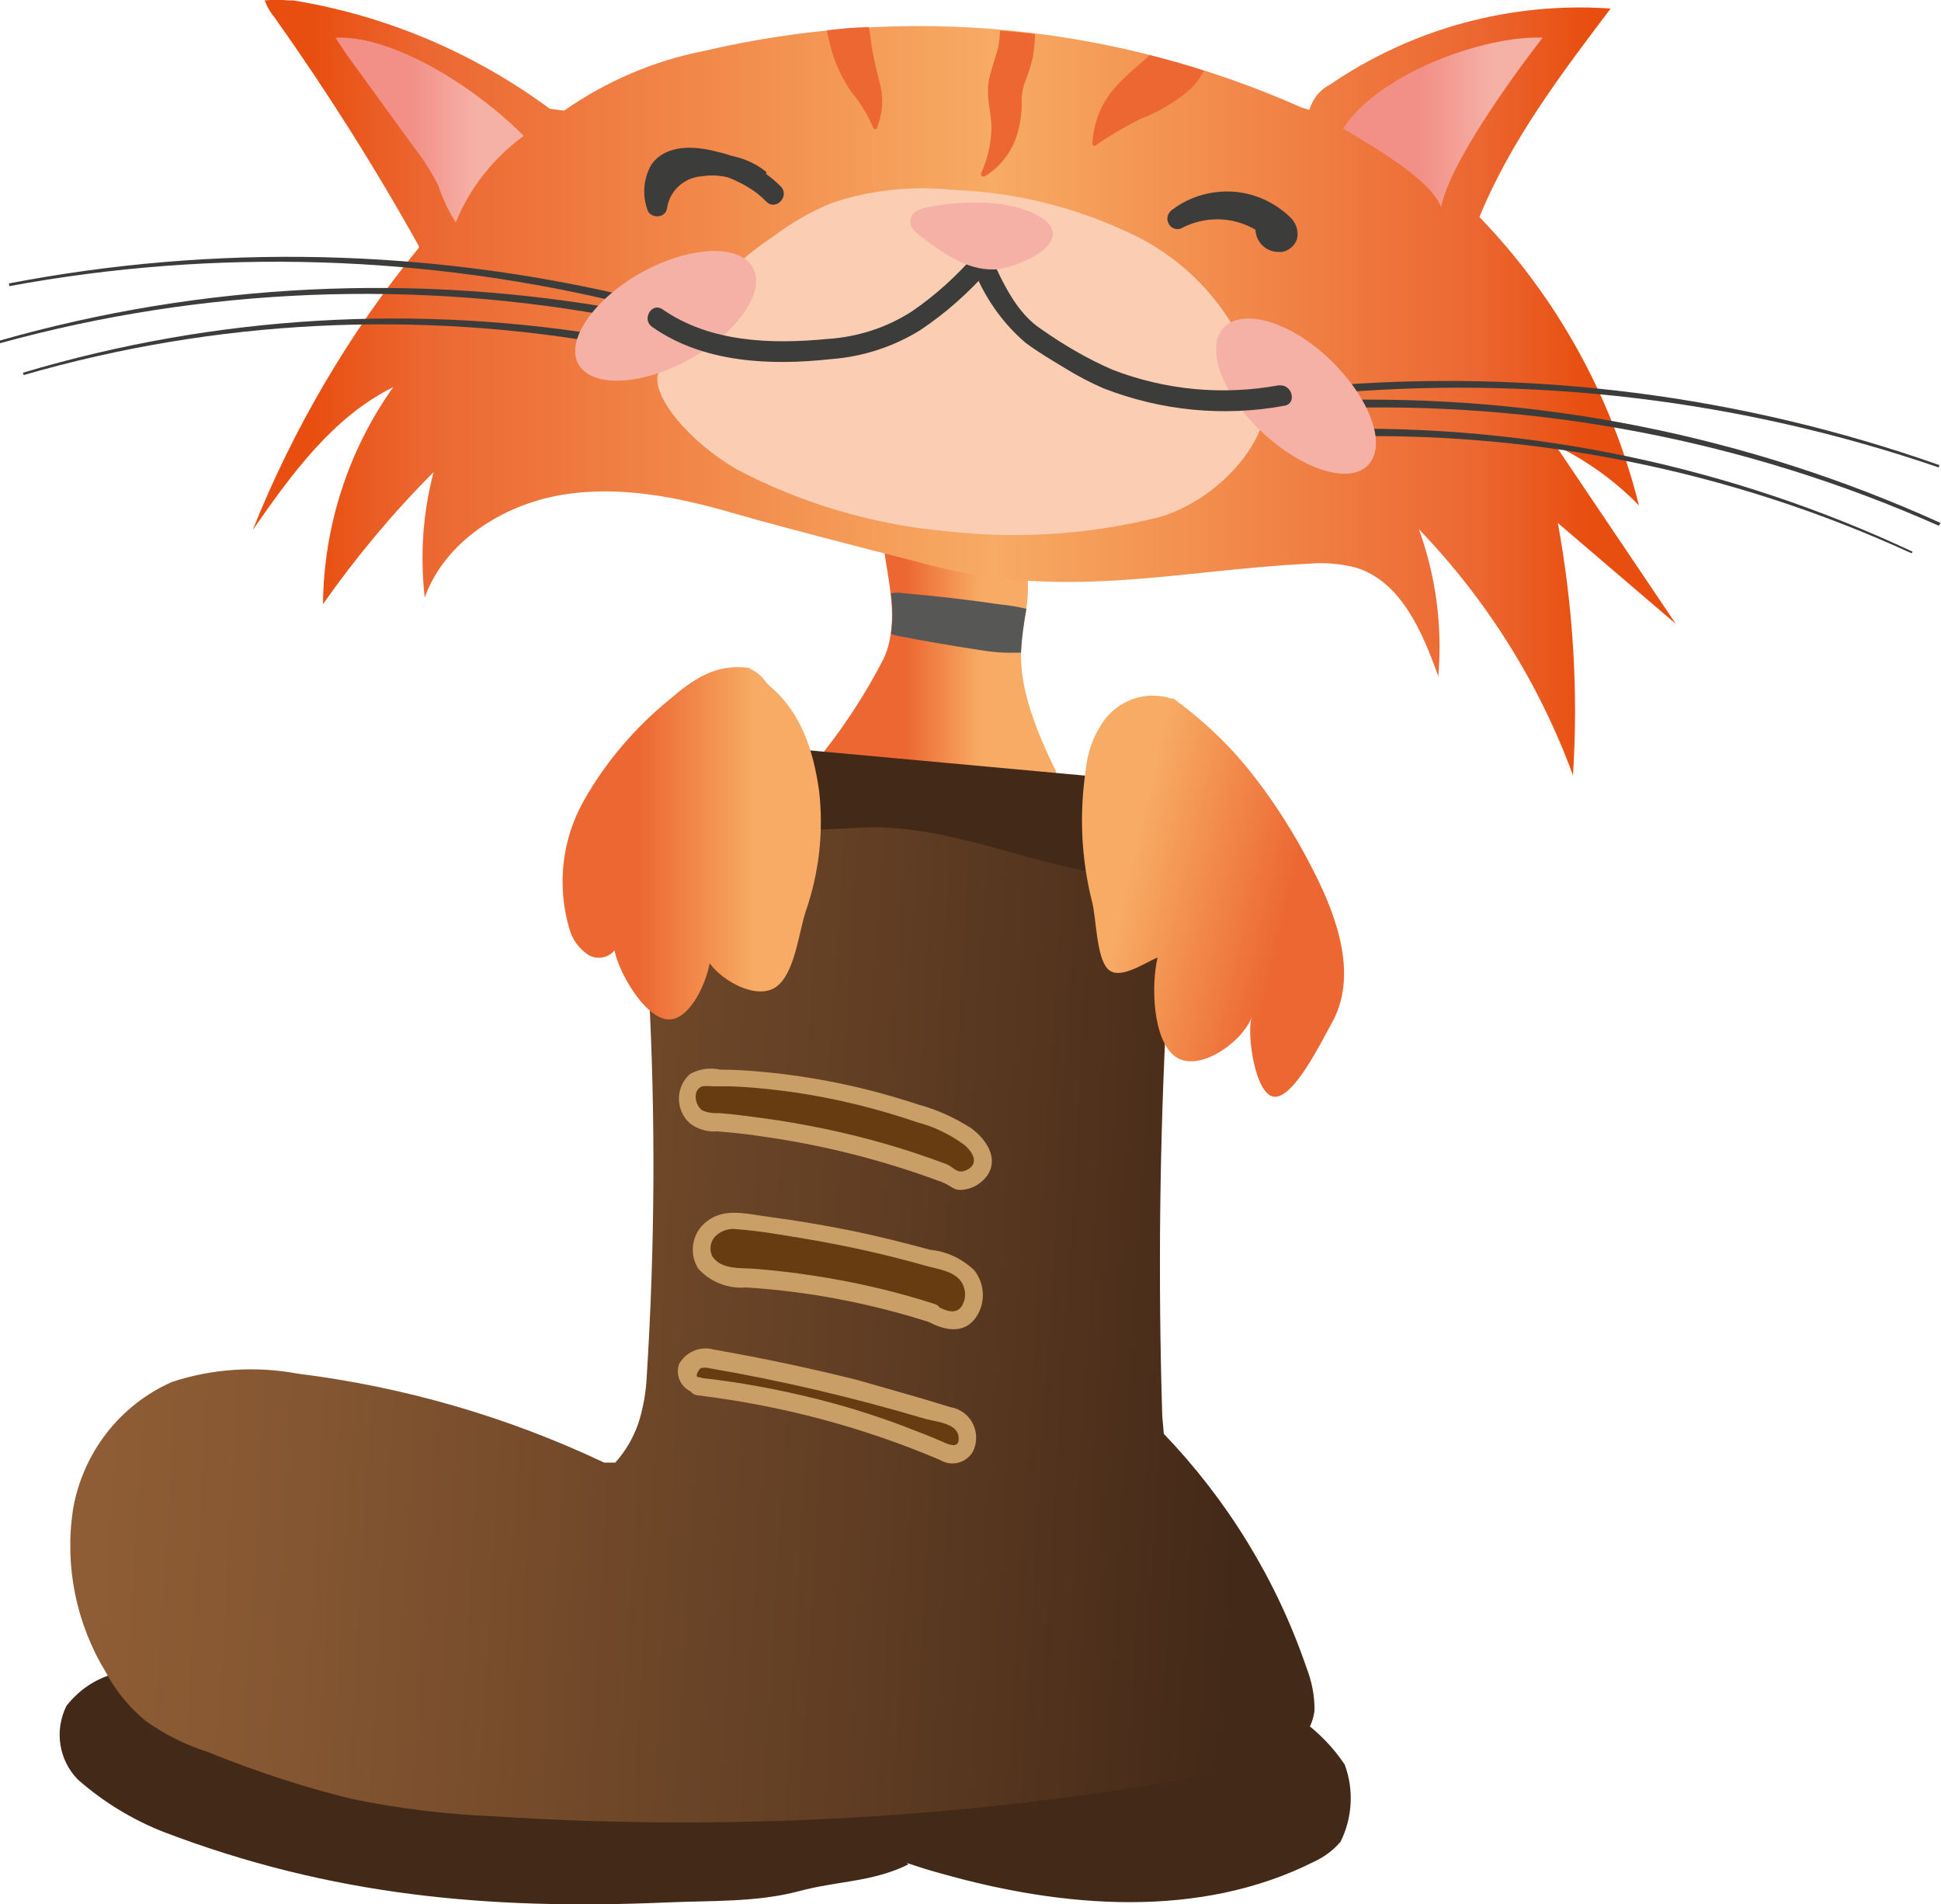 <?xml version="1.0" encoding="utf-8"?>
<!-- Generator: Adobe Illustrator 27.4.1, SVG Export Plug-In . SVG Version: 6.00 Build 0)  -->
<svg version="1.1" id="Layer_1" xmlns="http://www.w3.org/2000/svg" xmlns:xlink="http://www.w3.org/1999/xlink" x="0px" y="0px"
	 viewBox="0 0 500 490.4" style="enable-background:new 0 0 500 490.4;" xml:space="preserve">
<style type="text/css">
	.st0{fill:url(#SVGID_1_);}
	.st1{fill:url(#SVGID_00000052800672309948992920000018249446176618109573_);}
	.st2{fill:#575756;}
	.st3{fill:#432918;}
	.st4{fill:url(#SVGID_00000002372237565287263490000016187647282642396335_);}
	.st5{fill:#683C11;}
	.st6{fill:#CA9E67;}
	.st7{fill:url(#SVGID_00000139264784693821354780000010580008742270254477_);}
	.st8{fill:url(#SVGID_00000050626433452613676220000003970136807360885897_);}
	.st9{fill:#FBCEB4;}
	.st10{fill:#3C3C3B;}
	.st11{fill:#1D1D1B;}
	.st12{fill:url(#SVGID_00000175300039211431749660000016981682754616247961_);}
	.st13{fill:url(#SVGID_00000150801862523356555180000004039983886042699425_);}
	.st14{fill:#EC6731;}
	.st15{fill:#F6B1A6;}
</style>
<g id="Layer_2_00000023243041305014591150000012631861547051763865_">
	<g>
		
			<linearGradient id="SVGID_1_" gradientUnits="userSpaceOnUse" x1="211.425" y1="202.602" x2="271.905" y2="202.602" gradientTransform="matrix(1 0 0 -1 0 369.311)">
			<stop  offset="0.36" style="stop-color:#EC6731"/>
			<stop  offset="0.68" style="stop-color:#F7AB64"/>
		</linearGradient>
		<path class="st0" d="M211.5,197.9c17.2,0,34.8,1.9,51.9,3.2c1.3-0.2,2.6-0.1,3.8,0.4l0.8,0.2c0.7,0,1.3,0.8,1.9,0.4
			c0.5-0.4,0.9-0.9,1.3-1.4c0.4-0.5,0.7-1,0.8-1.6v-0.5c-15.7-31.6-5.7-35.6-7.4-51.1l-0.3-0.8c0.5-2.3-9.3-4.8-10.7-6.6
			c-1.5-1.8-3.3-3.4-5.3-4.5c-2.9-2-6.3-3.5-9.8-4.1c-2.9-0.8-6,0.4-7.8,2.8c-1.3,2.6-4.2,5.7-2.8,8.2v0.3c1.4,9,3.6,18.7-0.4,27.1
			c-4.3,8.3-9.3,16.1-15.1,23.5C211.7,194.7,211.3,196.3,211.5,197.9z"/>
		
			<linearGradient id="SVGID_00000045596869670179726950000013844430118683744679_" gradientUnits="userSpaceOnUse" x1="65.105" y1="269.458" x2="431.549" y2="269.458" gradientTransform="matrix(1 0 0 -1 0 369.311)">
			<stop  offset="4.000000e-02" style="stop-color:#E84E0F"/>
			<stop  offset="0.12" style="stop-color:#EC6731"/>
			<stop  offset="0.52" style="stop-color:#F7AB64"/>
			<stop  offset="0.86" style="stop-color:#EC6731"/>
			<stop  offset="0.94" style="stop-color:#E84E0F"/>
		</linearGradient>
		<path style="fill:url(#SVGID_00000045596869670179726950000013844430118683744679_);" d="M381.1,55.9c8-19.6,21-36.8,33.8-53.7
			c-25.6-1.8-51.1,5.1-72.3,19.6c-2.6,1.3-4.5,3.7-5.3,6.5l-2-0.6C286.9,6.2,232.9,1,181.5,13.1c-13,2.5-25.3,7.8-36.2,15.4
			l-3.7-0.5c-19.5-14.4-42.1-24-66.1-27.9h-1.3c-2-0.2-4-0.2-6,0c0.6,1.7,1.5,3.2,2.6,4.5c13.4,18.9,25.8,38.5,37.1,58.8v0.4
			C90,85.7,75.6,110.3,65.1,136.5c9.9-14.2,20.5-29,36.2-36.8c-11.6,16.3-17.9,35.8-18.1,55.9c8.5-12.1,18-23.5,28.5-34
			c-2.8,10.5-3.5,21.5-2.3,32.3c5.2-14.4,20-23.8,35.1-26.4c15.1-2.6,30.6,0.6,45.2,4.9c14.6,4.2,46.6,12.3,46.6,12.3
			c36.6,10.5,66.8,2.1,100.8,0.5c4.1-0.4,8.2,0,12.2,1c11.6,3.6,17.1,16.5,21.2,28c1.1-12.9-0.6-25.8-5-37.9
			c17.5,18.2,31,39.7,39.7,63.4c1.4-21.8,0-43.6-3.9-65l30.4,26l-31-46c8,3.9,15.3,9.1,21.5,15.5C415.2,102.2,401.1,76.6,381.1,55.9
			z"/>
		<path class="st2" d="M230.9,163.7c7.1,1.4,14.2,2.6,21.3,3.7c3,0.5,6,0.8,9,0.7c0.6,0,1.2,0,1.8,0c0.2-3.8,0.7-7.5,1.4-11.3
			c-2.2-0.5-4.4-0.9-6.6-1.1c-8.3-1.2-16.6-2.2-25-2.9c-1.1-0.2-2.2-0.2-3.3,0c0.5,3.5,0.5,7,0,10.5L230.9,163.7z"/>
		<path class="st3" d="M30.7,430.8c-5.4,1.1-10.2,4.2-13.6,8.6c-3.1,6.3-2,13.8,2.9,18.9c6.6,5.8,14.1,10.4,22.3,13.6
			c42.8,16.3,83.4,20.1,129.4,18.1c11.3-0.5,23.2,0,34.1-2.9c10-2.7,18.9-2.3,28.2-6.9l-0.5-0.4c3.3,1.1,5.4,1.8,8.8,2.7
			c31.6,9,66.8,11.8,96.2-3c2.6-1.2,4.9-2.9,6.8-5.1c3.1-6.2,3.5-13.4,1.1-19.9c-3-4.5-6.8-8.4-11.3-11.6l-2.5-1.4
			c0,0-2.7,7.6-21.4,10.9c-18.7,3.3-71.4,10.3-91,11.2s-79.1,3.4-111.2-1.9c0,0-48.2-8.1-63.3-19.4c-12.3-9-12.6-12.2-12.6-12.2
			L30.7,430.8z"/>
		
			<linearGradient id="SVGID_00000005254894013129977380000001290377764632394384_" gradientUnits="userSpaceOnUse" x1="3200.829" y1="-112.205" x2="3523.598" y2="-112.205" gradientTransform="matrix(-1 -6.000000e-02 6.000000e-02 -1 3533.355 419.018)">
			<stop  offset="1.000000e-02" style="stop-color:#432918"/>
			<stop  offset="0.28" style="stop-color:#5D3B22"/>
			<stop  offset="0.75" style="stop-color:#845631"/>
			<stop  offset="1" style="stop-color:#936037"/>
		</linearGradient>
		<path style="fill:url(#SVGID_00000005254894013129977380000001290377764632394384_);" d="M164.3,189.7c3.3,9-2.3,18.5,1,27.9
			c0,0,1.4,26.1,1.8,36.8c1.8,33.4,1.6,66.8-0.5,100.1c-0.2,4.1-0.9,8.2-2.2,12.2c-1.3,3.7-3.3,7.1-5.9,10h-2.9
			c-24.9-11.8-51.6-19.5-78.9-22.9c-10.8-2-21.9-1.3-32.3,2.1c-13.5,5.9-23.1,18.3-25.6,32.9c-2.2,14.5,0.8,29.3,8.4,41.8
			c2.6,4.9,6.1,9.2,10.4,12.7c4.8,3.4,10.1,6.1,15.8,7.9c12.1,4.9,24.4,9,37.1,12.1c12,2.5,24.3,4,36.5,4.5
			c65.9,4.3,132-0.1,196.8-12.9c3.2-1.2,6.3-2.8,9-4.8c3.2-2.2,5.3-5.6,5.8-9.4c0.1-3.9-0.7-7.7-2.1-11.3
			c-7.7-22.5-20.3-43-36.7-60.1l-0.4-4.5c-1.1-35.4-0.7-70.9,1.2-106.4v-1.2c0.5-9.9,19.4-31.1,19.4-31.1c0.4-2.4,2.6-3.8,4.5-5.4
			c4.5-3.8-1.7-9.5-1.4-15.5c-8.7-0.5-17.3-1.7-25.8-3.5l-105.9-9.7c-11.6-0.9-14.2-1.9-25.8-2.8L164.3,189.7z"/>
		<path class="st3" d="M226.6,213.1c20.6,0.5,40,9.9,60.5,12.4c11.6,1.4,23.3,0.5,34.5-2.5c0.9-0.9,2-1.8,2.9-2.6
			c4.5-3.8-1.7-9.5-1.4-15.5c-8.7-0.5-17.3-1.7-25.8-3.5l-105.9-9.7c-11.6-0.9-14.2-1.9-25.8-2.8l-1.4,0.9c1.3,5.8,1.3,11.9,0,17.7
			c13.3,1.5,26.1,5.9,39.5,6.3C211.5,214,219.1,213,226.6,213.1z"/>
		<path class="st5" d="M243.1,301.9c-19.5-7.4-40-11.9-60.9-13.3c-1.7,0.4-3.4-1.6-4.2-2.9c-1.1-1.7-1.2-3.9-0.4-5.7
			c0.9-2,3.1-3,5.2-2.4c20.9,0.3,41.6,4.3,61.1,11.9l2.3,1.2c3.8,2,8.1,5.5,6.8,9.5c-0.9,2.2-3,3.7-5.3,3.8
			C245.4,304.3,245.3,302.7,243.1,301.9z"/>
		<path class="st6" d="M243.7,299.8c-10.1-3.8-20.5-6.8-31-9c-5.3-1.1-10.8-2.1-16.2-2.8c-2.3-0.3-4.5-0.6-6.9-0.9l-4.2-0.4
			c-1.5,0.1-3.1-0.1-4.5-0.7c-1.9-1.3-2.6-5.3,0-6.2c0.9-0.1,1.9-0.1,2.8,0c1.6,0,3.2,0,4.5,0c5.6,0.2,11.2,0.8,16.8,1.6
			c10.7,1.6,21.2,4.2,31.4,7.7c4.3,1.1,8.3,3.1,11.9,5.7c2,1.6,4,4.5,1.2,6.3C246.6,302.8,245.8,300.6,243.7,299.8
			c-2.8-0.9-4,3.5-1.2,4.6s3.1,2.4,5.8,2c2.4-0.3,4.5-1.6,6-3.6c3.1-4.5-0.3-9.4-4.1-12.2c-4.2-2.7-8.8-4.8-13.6-6.1
			c-6.7-2.2-13.6-4.1-20.5-5.5c-6.8-1.4-13.6-2.4-20.5-3c-3.3-0.3-6.7-0.5-10.1-0.5c-2.6-0.6-5.3-0.2-7.7,1.1
			c-3.5,3-3.9,8.3-0.9,11.9c0.3,0.3,0.6,0.6,0.9,0.9c2,1.5,4.5,2.2,7,2c3.8,0.3,7.7,0.7,11.5,1.3c15.7,2.2,31.1,6.1,45.9,11.6
			C245.2,305.2,246.4,300.8,243.7,299.8z"/>
		<path class="st5" d="M240.3,338.1c-16.6-5.4-33.8-8.5-51.2-9.3l0,0c-3.6,0-8-2.9-8.2-6.5c0.1-4.5,3.8-8.1,8.3-8c0.2,0,0.5,0,0.7,0
			c18.1,1.9,36,5.5,53.4,10.6l2.3,0.7c4.2,1.6,6.4,6.3,4.8,10.5c-0.1,0.2-0.2,0.5-0.3,0.7C247.9,340.9,244.6,340.6,240.3,338.1z"/>
		<path class="st6" d="M240.9,335.9c-10.2-3.3-20.6-5.7-31.1-7.3c-5.1-0.8-10.3-1.4-15.4-1.8c-3.5-0.3-8.6,0.3-10.9-3.2
			c-0.9-1.8-0.5-4,0.9-5.3c1.5-1.4,3.5-2,5.4-1.7c5.6,0.4,11.2,1.4,16.7,2.3c10.8,1.8,21.4,4.1,31.9,7.1c3.2,0.9,8,1.4,9.6,4.8
			c0.9,1.8,0.8,4-0.3,5.7c-1.7,2.3-4.3,0.9-6.3,0c-1.1-0.6-2.5-0.3-3.1,0.8c-0.6,1.1-0.3,2.5,0.8,3.1c4,2.2,9,3.3,12.1-0.8
			c2.8-3.8,2.6-8.9-0.3-12.5c-3.1-2.9-7-4.8-11.3-5.2c-7-1.9-14.1-3.7-21.2-5.1c-7.1-1.4-13.6-2.5-20.5-3.4
			c-5.2-0.7-11.3-2.4-15.7,1.1c-3.9,2.8-4.9,8.3-2.3,12.3c3.1,3.4,7.7,5.2,12.3,4.8c16.1,1,32.1,4.1,47.4,9
			C242.3,341.3,243.6,336.8,240.9,335.9z"/>
		
			<linearGradient id="SVGID_00000116233824156502463340000005779533291052286620_" gradientUnits="userSpaceOnUse" x1="367.759" y1="-192.328" x2="445.397" y2="-192.328" gradientTransform="matrix(0.974 0.227 0.227 -0.974 -40.261 -49.343)">
			<stop  offset="0.22" style="stop-color:#F7AB64"/>
			<stop  offset="0.76" style="stop-color:#EC6731"/>
		</linearGradient>
		<path style="fill:url(#SVGID_00000116233824156502463340000005779533291052286620_);" d="M302.1,179.8c6.8,4.9,13,10.6,18.4,17
			c7.1,8.6,13.1,18,18.1,28c6.2,12.2,11.2,27.1,4.3,39c-2.5,4.5-9.5,18.8-14.5,18.7c-5-0.1-7.3-15.9-6-20.4
			c-2.7,6.7-13.9,14.3-19.7,10s-6.2-18.4-4.5-25.5c-3.9,1.7-10,6-12.9,2.9s-2.9-13.2-4-17.3c-2.8-11.1-3.3-22.6-1.6-34
			c0.4-4.2,1.8-8.3,4.2-11.9c3.9-6,11.3-8.6,18.1-6.3L302.1,179.8z"/>
		
			<linearGradient id="SVGID_00000181064604862876644330000015635406389600090810_" gradientUnits="userSpaceOnUse" x1="144.805" y1="152.114" x2="211.411" y2="152.114" gradientTransform="matrix(1 0 0 -1 0 369.311)">
			<stop  offset="0.3" style="stop-color:#EC6731"/>
			<stop  offset="0.74" style="stop-color:#F7AB64"/>
		</linearGradient>
		<path style="fill:url(#SVGID_00000181064604862876644330000015635406389600090810_);" d="M192.8,172c4,2,3.9,3.4,5.6,4.8
			c8,6.8,11.1,16.4,12.6,26.9c1.2,10.5,0,21.2-3.5,31.2c-1.8,5.6-2.8,15.9-7.6,19.3s-13.6-1.3-17.1-6.1c-1,5.7-5.6,15.4-11.3,14.4
			c-5.7-1-12.1-12-13.2-17.7c-1.8,2.1-4.9,2.5-7.1,0.9c-2.2-1.6-3.8-3.8-4.5-6.4c-3.3-11.1-2-23,3.7-33.1
			c5.6-9.9,13.1-18.7,21.9-25.9C178.5,175,184.2,170.9,192.8,172z"/>
		<path class="st5" d="M179.9,357c-0.7,0-1.4-0.2-1.8-0.8c-0.7-0.6-1.2-1.3-1.4-2.2c-0.1-1.2,0.4-2.3,1.4-2.9c0.9-0.6,2-1,3.2-1.1
			c0.7-0.2,1.5-0.2,2.2,0l0,0c21.1,3.6,41.9,8.7,62.3,15.1h0.3c2.9,1.3,4.2,4.7,2.9,7.7c0,0,0,0,0,0.1c-0.8,1.8-2.7,2.4-5.2,1.3
			c-20.3-8.9-41.8-14.6-63.7-17L179.9,357z"/>
		<path class="st6" d="M179.9,354.7c-1,0,0-1.9,0.6-2.3c0.7-0.2,1.5-0.2,2.2,0c1.2,0.3,2.5-0.4,2.8-1.6l0,0l-2.8,1.6
			c18.7,3.2,37.3,7.6,55.5,13c2.8,0.8,8.2,1.1,8.7,4.5s-2.3,2.3-4.2,1.4c-1.9-0.8-4.2-1.8-6.4-2.6c-8.5-3.4-17.2-6.2-26-8.4
			c-10-2.5-20.3-4.4-30.6-5.5l2.3,2.3l0,0c0.3-2.9-4.2-2.9-4.5,0l0,0c0,1.3,1.1,2.2,2.3,2.3c21.5,2.6,42.6,8.2,62.5,16.7
			c2.9,1.7,6.6,0.7,8.3-2.2c0-0.1,0.1-0.1,0.1-0.2c1.6-3.4,0.6-7.5-2.4-9.8c-1-0.7-2-1.2-3.2-1.4l-8.3-2.5c-5.2-1.5-10.5-3-15.7-4.5
			c-12.3-3.1-24.7-5.7-37.2-7.9c-1.2-0.3-2.4,0.4-2.8,1.6l0,0l2.8-1.6c-3.5-1-7.3,0.6-9,3.8c-1,3.1,0.7,6.3,3.8,7.3
			c0.4,0.1,0.9,0.2,1.4,0.3C182.8,359.4,182.7,354.8,179.9,354.7z"/>
		<path class="st9" d="M322.9,95.4c-5.2-15.2-16.1-27.6-30.5-34.7c-14.7-7.2-30.7-11.2-47-11.8c-10.5-1.1-21.1,0-31.2,3.4
			c-5.3,2.2-10.4,5.1-15,8.6c-11.7,7.7-21.1,18.3-27.5,30.8l-2.3,5c-1,6,8.1,16.9,20.2,24.1c17.1,9,35.8,14.5,55.1,16.1
			c18.2,2,36.6,0.7,54.3-3.8c13.6-4.2,25.6-16.7,27.1-27.9L322.9,95.4z"/>
		<path class="st10" d="M197.5,44.4c-9-7.8-28.6-6.6-30.6,7.7h5.1c-0.4-1.5-0.5-3-0.5-4.5c0.1-0.9,0.3-1.7,0.8-2.5
			c0-0.1,0-0.2,0-0.3c0,0-0.3,0.4,0,0l0.5-0.5c0.4-0.5-0.3,0,0,0l0.8-0.5h0.3c0.4,0-0.5,0,0,0h0.7h0.8h0.5c0.5,0-0.3,0,0,0
			c1.3-0.1,2.5-0.1,3.8,0h0.5h1l2.1,0.5c2.7,0.7,5.3,1.7,7.8,3c1.3,0.7,2.6,1.5,3.8,2.4l0.4,0.3l0.7,0.6c0.5,0.4,0.9,0.9,1.4,1.3
			c2.3,2.5,6.1-1.2,3.8-3.8c-4.5-4.5-10.2-7.6-16.4-9c-5.6-1.5-13.2-2.1-17,3.3c-2,3.5-2.4,7.6-1.1,11.4c0.5,2.4,4.5,2.7,5.1,0
			c0.6-4.6,4.4-8.1,9-8.4c4.5-0.7,9.1,0.4,12.7,3.1c1.1,0.9,2.8,0.8,3.8-0.4c0.8-1,0.8-2.4,0-3.4L197.5,44.4z"/>
		<path class="st11" d="M329.6,60.8c-6.7-7.2-17.4-9.1-26.2-4.5c8.1-6,19.2-5.6,26.8,1c1,0.7,1.6,1.9,1.6,3.2
			c-0.4,1.4-1.9,2.1-3.2,1.7c-0.2-0.1-0.4-0.1-0.6-0.3c-1.3-1-2-2.6-1.6-4.2"/>
		<path class="st10" d="M331.5,58.9c-7.6-8-19.6-10-29.4-4.9l2.7,4.5c4.6-3.5,10.5-4.7,16.1-3.3c2.7,0.6,5.1,1.9,7.2,3.7
			c0.3,0.3,0.6,0.5,0.9,0.9l0.2,0.3c0,0.2,0,0.2,0,0c0.6-0.5,0-0.5,0-0.4s0,0,0,0s0,0.4-0.3-0.4c-0.1-0.5-0.1-1,0-1.5
			c0-1.5-1.2-2.7-2.7-2.7c-1.5,0-2.6,1.2-2.7,2.7c-0.6,3.3,1.5,6.4,4.8,7c0.6,0.1,1.3,0.1,1.9,0.1c1.8-0.3,3.3-1.6,3.9-3.3
			c0.5-2.1-0.2-4.2-1.8-5.7c-5.1-4.9-12.1-7.3-19.1-6.4c-4.1,0.5-7.9,2-11.2,4.5c-1.2,0.8-1.7,2.4-0.9,3.7c0.7,1.3,2.4,1.7,3.6,0.9
			c7.7-3.9,17.1-2.3,23,4C330,65.2,333.8,61.4,331.5,58.9z"/>
		
			<linearGradient id="SVGID_00000084508550729124730580000008104699823457191604_" gradientUnits="userSpaceOnUse" x1="86.4" y1="335.859" x2="134.868" y2="335.859" gradientTransform="matrix(1 0 0 -1 0 369.311)">
			<stop  offset="0.39" style="stop-color:#F28F86"/>
			<stop  offset="0.75" style="stop-color:#F6B1A6"/>
		</linearGradient>
		<path style="fill:url(#SVGID_00000084508550729124730580000008104699823457191604_);" d="M86.4,9.7C101.7,9,123.3,23.2,134.9,35
			c-7.8,5.7-13.9,13.4-17.5,22.3c-1.9-3-3.4-6.2-4.5-9.5c-1.8-3.6-4-7-6.5-10.2l-17-23.4"/>
		
			<linearGradient id="SVGID_00000009586444582602743030000012625056760158111921_" gradientUnits="userSpaceOnUse" x1="346.008" y1="337.762" x2="397.369" y2="337.762" gradientTransform="matrix(1 0 0 -1 0 369.311)">
			<stop  offset="0.39" style="stop-color:#F28F86"/>
			<stop  offset="0.75" style="stop-color:#F6B1A6"/>
		</linearGradient>
		<path style="fill:url(#SVGID_00000009586444582602743030000012625056760158111921_);" d="M371.2,53.4
			c-2.4-7.2-18.8-16.4-25.2-20.3c9-14.1,36.2-24,51.4-23.4C397.4,9.7,374.1,39.2,371.2,53.4z"/>
		<path class="st10" d="M2.3,73c53.1-10.2,107.8-9,160.4,3.5l-0.5,2C109.9,65.6,55.4,63.9,2.4,73.7L2.3,73z"/>
		<path class="st10" d="M0,87.7c52.3-14.9,107.4-17.5,160.9-7.8l-0.4,2.1C107.3,71.8,52.3,74,0,88.4V87.7z"/>
		<path class="st10" d="M5.9,96c49.6-14.8,102-17.9,153.1-9l-0.4,2c-50.8-9.3-103-6.7-152.5,7.6L5.9,96z"/>
		<path class="st10" d="M499.4,120.4c-51-17.5-105.1-23.9-158.7-18.9l-0.2-2c53.9-4.6,108.1,2.3,159.1,20.3L499.4,120.4z"/>
		<path class="st10" d="M499.4,135.4c-49.6-22-103.5-32.3-157.7-30.2v-2.1c54.5-1.7,108.6,9.1,158.2,31.6L499.4,135.4z"/>
		<path class="st10" d="M492.4,142.5c-46.9-21.5-98.2-31.7-149.8-30v-2c51.8-1.2,103.2,9.6,150.1,31.6L492.4,142.5z"/>
		<path class="st14" d="M214.2,12.9c1.1,3.9,2.9,7.6,5.2,10.9c2.3,2.7,4.1,5.8,5.5,9l0,0c0.1,0.1,0.2,0.3,0.3,0.4
			c0.3,0.1,0.6,0.1,0.7-0.2c0,0,0,0,0-0.1c1.6-3.9,1.8-8.3,0.5-12.3c-0.9-3.8-1.6-6.7-2.1-10.2c0-1.1-0.3-2.3-0.5-3.4
			c-3.6,0-7.2,0.4-10.8,0.8C213.3,9.4,213.7,11.2,214.2,12.9z"/>
		<path class="st14" d="M257.1,12.4c-0.4,1.5-1.1,3.5-1.8,6c-0.4,1.3-0.7,2.7-0.8,4.1v1.1v0.9l0.2,1.9c0.4,2.7,0.6,4.1,0.7,6.1
			c0,4.1-0.9,8.2-2.6,12c-0.2,0.3-0.1,0.7,0.2,0.9c0.2,0.1,0.5,0.1,0.7,0c4.3-2.6,7.4-6.9,8.6-11.8c0.6-2.4,0.9-4.8,0.9-7.2
			c-0.1-1.8,0.2-3.5,0.8-5.2c0.9-2.2,1.6-4.4,2.1-6.7c0.3-1.9,0.5-3.8,0.5-5.7c-3-0.4-6-0.7-9-0.9C257.6,9.2,257.4,10.8,257.1,12.4z
			"/>
		<path class="st14" d="M282.3,37.4c3.6-2.5,7.4-4.7,11.3-6.7c4.5-1.7,8.6-4.1,12.3-7.1c1.2-1,2.2-2.2,3.1-3.5
			c0.4-0.6,0.8-1.3,1.1-1.9c-4.5-1.5-9.3-2.8-14-4c-2.1,2.2-5.7,4.7-9,8.5c-3.4,3.9-5.4,8.9-5.7,14.1c0,0.1,0,0.3,0,0.4
			c0.2,0.3,0.5,0.4,0.8,0.3C282.3,37.4,282.3,37.4,282.3,37.4z"/>
		<path class="st15" d="M149,93.8c3.4,6.1,16.3,5.6,28.7-1.3c12.4-6.9,19.7-17.5,16.2-23.6c-3.4-6.1-16.2-5.6-28.7,1.3
			C152.9,77.1,145.6,87.7,149,93.8z"/>
		<path class="st15" d="M315.2,84.4c-4.8,5.2-0.4,17.2,9.9,26.9c10.4,9.7,22.6,13.6,27.4,8.4c4.8-5.2,0.4-17.2-9.9-27.1
			S320,79.3,315.2,84.4z"/>
		<path class="st10" d="M329.6,99.2c-14.5,2.7-29.4,1.3-43.1-4c-6.4-2.8-12.4-6.3-18.1-10.3c-6.5-4.2-9.9-11.8-13.1-18.6
			c-0.7-1.3-2.4-1.7-3.6-1c-0.2,0.1-0.4,0.3-0.6,0.4c-4.8,5.5-10.2,10.4-16.2,14.5c-6.5,4.2-14,6.6-21.7,7.1
			c-14.5,1.4-30.2,0.9-42.5-7.6c-2.8-2-5.5,2.6-2.7,4.5c13.2,9.3,30.5,10,46,8.3c8.2-0.6,16.2-3.2,23.1-7.5
			c6.6-4.4,12.5-9.7,17.7-15.6l-4.2-0.5c2.9,7.5,7.5,14.2,13.6,19.4c3.2,2.4,6.8,4.5,10.1,6.5c3.2,2,6.5,3.7,9.9,5.2
			c14.9,5.8,31,7.4,46.7,4.5c3.3-0.6,1.9-5.7-1.4-5.2L329.6,99.2z"/>
		<path class="st15" d="M239.2,53.3c-2.1,0.4-4.5,1.3-4.7,3.4c-0.2,2.1,1.4,3.1,2.7,4.2c5.6,4.2,11.8,8.7,18.8,8.5
			c5.3,0,21.7-6.9,12.5-13.2C260.7,51.1,247.8,51.7,239.2,53.3z"/>
	</g>
</g>
</svg>
